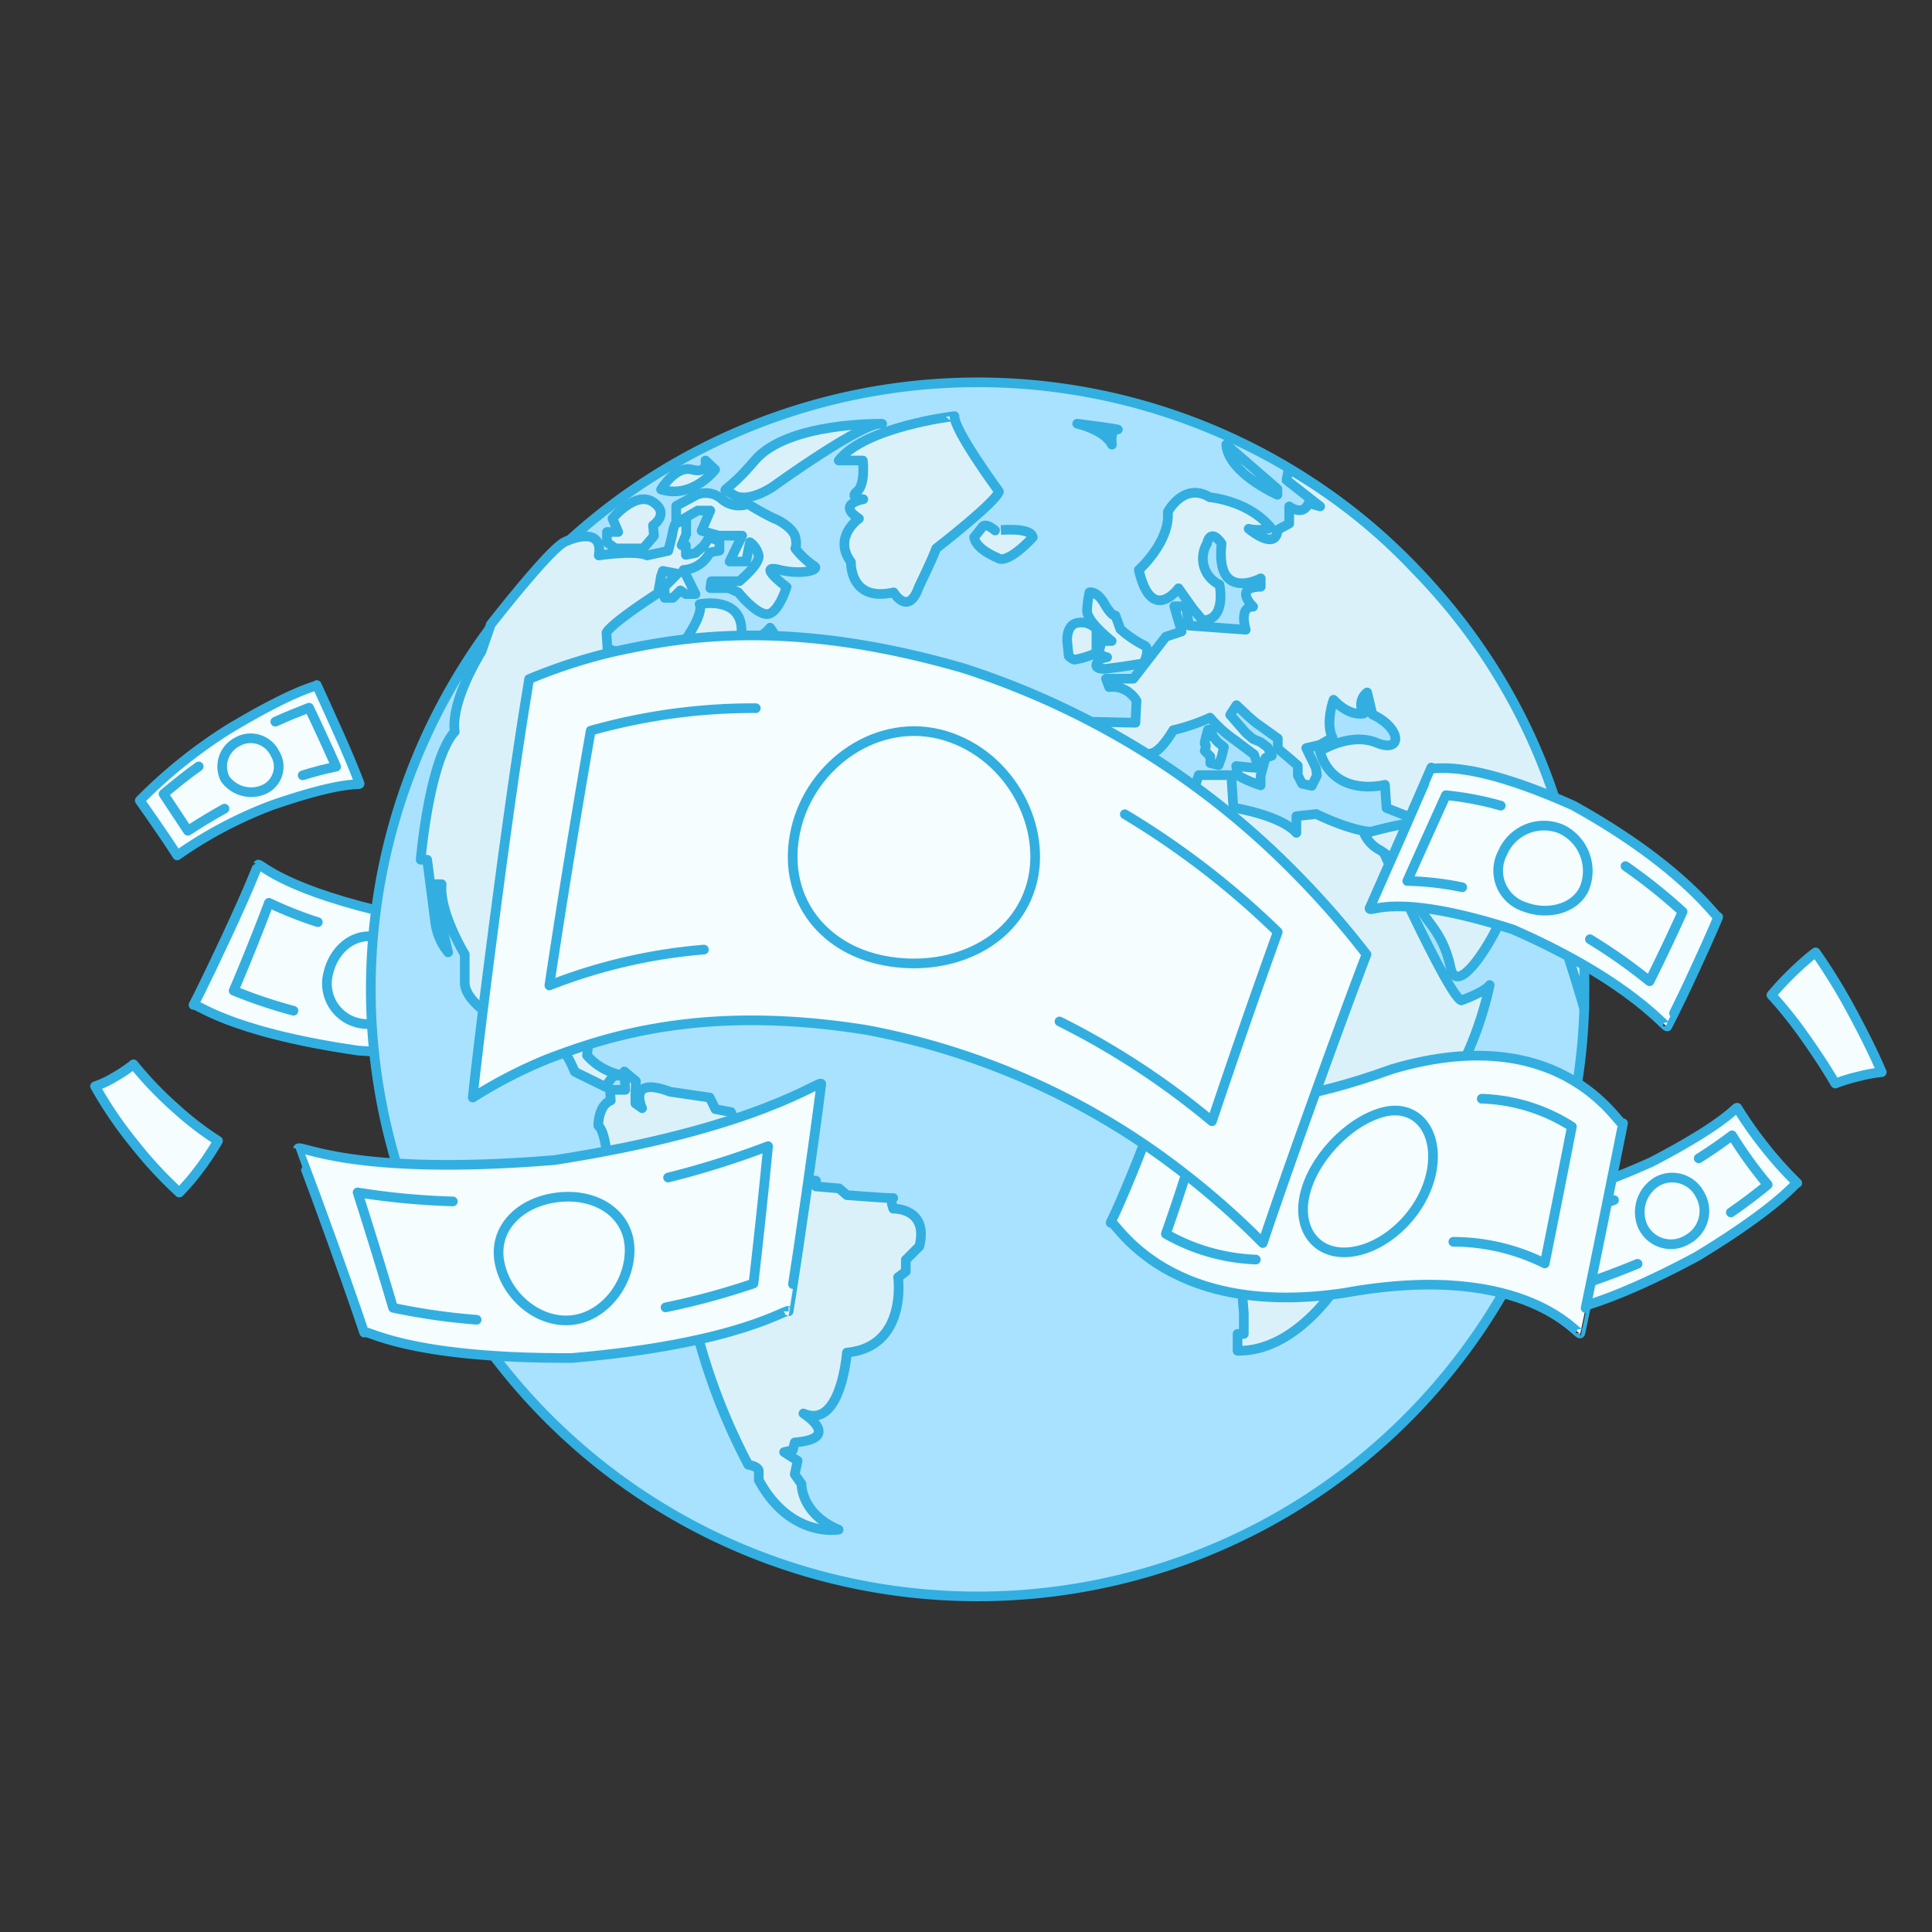 <svg id="Layer_1" data-name="Layer 1" xmlns="http://www.w3.org/2000/svg" viewBox="0 0 200 200"><rect x="0" y="0" width="200" height="200" fill="#333333" stroke="none"/><defs><style>.cls-1,.cls-4{fill:#f5fdff;}.cls-1,.cls-2,.cls-3,.cls-5{stroke:#32afe0;stroke-linecap:round;stroke-linejoin:round;}.cls-2{fill:#a9e2ff;}.cls-3{fill:#dbf1fa;}.cls-5{fill:none;}</style></defs><title>235</title><path class="cls-1" d="M26.72,89.52c.13-.29,1.94,2.21,12.4,4.75,10.78,1.68,14.08,0,14,.28,0,0,.54,1.8,1.55,6.45s1.22,6.62,1.24,6.61c.09-.39-4.6,2.14-18.8,1.15-13.89-2-16.95-5.09-17.08-4.73,0,0,.85-1.56,3.39-7S26.7,89.51,26.72,89.52Z"/><path class="cls-1" d="M34,100.68c.62-2.52,2.69-4.07,4.79-3.7a4.83,4.83,0,0,1,3.77,4.9,4.47,4.47,0,0,1-5,4.1A4.19,4.19,0,0,1,34,100.68Z"/><path class="cls-1" d="M44.91,97.59a44,44,0,0,0,5.83-.22q.7,4.13,1.15,8.36a55,55,0,0,1-7,.6"/><path class="cls-1" d="M30.38,104.63a50.3,50.3,0,0,1-6.19-2.08q1.94-4.54,3.65-9.09a41.56,41.56,0,0,0,5.06,2"/><path class="cls-1" d="M159.79,124.12c-.15-.14,2.9-.11,11.17-3.83,7.82-4.07,8.71-5.72,8.88-5.61a41.6,41.6,0,0,0,2.89,4.1,38.76,38.76,0,0,0,3.32,3.69c-.17-.12-1.52,2.21-10.39,7.6-9.31,5-13.08,5.39-12.92,5.53,0,0-.51-1.16-1.66-5.45S159.82,124.11,159.79,124.12Z"/><path class="cls-1" d="M170,126.82a3.69,3.69,0,0,1,1.69-4.59A3.23,3.23,0,0,1,176,123.7a3.36,3.36,0,0,1-1.33,4.62A3.22,3.22,0,0,1,170,126.82Z"/><path class="cls-1" d="M175.85,119.91q1.82-1.14,3.45-2.38a44,44,0,0,0,3.69,5.11q-1.8,1.48-3.81,2.87"/><path class="cls-1" d="M169.52,130.83q-2.42,1-5,1.9a65.35,65.35,0,0,1-2-7q2.35-.66,4.56-1.5"/><path class="cls-2" d="M164,102.43c0,.26,0,.53,0,.79s0,.55,0,.83v.37a62.83,62.83,0,0,1-122.2,18.48q-.55-1.61-1-3.26a62.82,62.82,0,0,1,105.48-61l.67.7A62.59,62.59,0,0,1,164,102.43Z"/><path class="cls-3" d="M86.81,158.35s-5,.9-8.26-5.13v-.86s.15-.51-1.09-.73a64.17,64.17,0,0,1-5.83-15.81s.3-1.4-3.7-2.3l-1.2-.6s-2.6-4.4-4.4-5.8c0,0-.4-3.4-1.1-4,0,0-.2-2.8,1.6-3.5,0,0-.2-2.5-.9-3.1,0,0,0-2.1,1.3-2.6l-.1-1.1h1.6l-.1-1.9,1.2,1-.06,1.48,0,.82.7.5s-1.6-3.4,2.9-1.7l4.1.6.59,1.2,1.61.3.6,1.3s.6.2,1.7.5a5.16,5.16,0,0,1,4.7,3.2l1,.9-1.8,1.2s-.1.7,1.1,1.1l.1-1.1h1.4v.6l2.39.2.81.7s4,.3,4.4.3h.4c-.4,0,0,1.1,0,1.1s3.7-.1,2.7,3.9l-1.4,1.4v1.2l-.8.6s1,7.2-5.3,7.8c0,0-.6,8-4.5,6.3,0,0,4.1,2.6-.9,3l-.2.8-.9.2,1.4.9-.3,1.4.7,1S82.89,156.69,86.81,158.35Z"/><path class="cls-3" d="M85.75,75.82v1.62l-2.29.29.09-1-2.77.1,2-3.15-.57-.19L81,74.58l-4.49-.19-1.24.86h2.39l.1.76-.67.19v1.62a19.9,19.9,0,0,0,2.67-.67l.86.67a23.35,23.35,0,0,1-4.3,2.67s-1.72-.19-1-1.43l1.24-.38-1.62-.29-3,2L72.29,82l-3.15,1-.57,1.43-1.15.29-.19,3.34S62.84,90.62,62.84,92L63.41,97l-1.15.38s-1.31-3.15-1-3.72l-4.12-1.15.57,1.15H56l-.67-.29-1.43.19s-1.53,1.91-1.43,2.29-.65,9.57,4.2,4.49l1.62.09.09,1.05-.76,3.44a2.58,2.58,0,0,1,3.14,2,6.39,6.39,0,0,1,0,2.33,6.44,6.44,0,0,0,3.91,2.1H63.51l-.86,1.15-3.15-1.55a12.26,12.26,0,0,0-1.15-2.19,3.17,3.17,0,0,0-2.09-1.62,5.83,5.83,0,0,0-5-1.72s-3.06-1.72-3.15-3.63v-3s-2.67-4.39-2.39-7.26h-.67a66.79,66.79,0,0,0,1.34,7.06,6.15,6.15,0,0,1-1.34-3.15L44.22,89h-.67s.86-10.31,3.53-13.27c0,0-.67-2.58,2.77-8.31l.81-2.35.14-.41s6.21-8,7.73-8.59c0,0,.18-.08.45-.19,1-.38,3.44-1,3,1.62,0,0,3.82-.57,5,0l2.2-.48.38-1.5s.19-1.37.48-1.37a3.66,3.66,0,0,0,1-.48v1.62l-.48,1.15H71v1l1-.19.86-.76.57-.86,1.05.38V57l-1,.19A3.28,3.28,0,0,1,70.76,59L72,61.5H71l-.57-.38-.77.77h-.86V60.73l1.34-1.34-1.53-.29-.19.57-.29,1.72s-4.77,3.05-5.35,4.11l.1,1.62,1.24.48s.38,1.15,2.67,1.62c0,0,.48,7.93,1.81.57,0,0,3.82-1.82,2.2-3.34,0,0,2.1-2.86,1.62-3.91,0,0,4.87-1,4.3,3.44,0,0,1.53.77,3-1a11.14,11.14,0,0,1,1.91,4.49l1.62.1v.86l1,1.62s-1.05,1.91,0,2.58A7.1,7.1,0,0,1,85.75,75.82Z"/><path class="cls-3" d="M59.78,100.17s.38-3.44,6,0l1.43,1.34-2.58.48S62.26,98.54,59.78,100.17Z"/><polygon class="cls-3" points="63.51 103.03 64.65 102.65 66.08 103.79 64.65 103.79 63.51 103.03"/><path class="cls-3" d="M67.61,102s2.67-1.15,4.11,1.24l-4.87.57v-1l.86-.1Z"/><path class="cls-3" d="M72.58,102.75s1.91-.39,1.34,1-1.34,0-1.34,0Z"/><path class="cls-3" d="M128.11,139.83v-1.74h.65v-2.17s-.54-6.2-.33-6.74-3.26-2.72,1.41-7.28v-4.67s-3.06-3.05-2.45-4.73l.5-2.88s-3.59-.11-3.37-2.07c0,0-5.87,1.52-6.85.65s-3.7,2.39-8.15-3.26-2-10-2-10A9.43,9.43,0,0,1,112.67,87s-.87-3,2.5-5.11h3.7l1.63-.65h3.26l.33-1h3.37l.22,3.37s4.89.76,6.52,2.61V84.49l2.07-.22s3.7,1.85,6,1.85c0,0,7.61,16.95,9,17.44,0,0,2.39-.84,2.94-1.59,0,0-1.63,8.6-6.52,13.5,0,0-1.74,2.5-1.09,7.07,0,0-1.41,4.35-5.11,6a4.17,4.17,0,0,1-2.5,3.7S134.53,139.94,128.11,139.83Z"/><path class="cls-3" d="M150.4,122.43s-2,3-2.83,2.94c0,0-1.3.87-1.3,3.59,0,0-1.2-.33-1.52,3.81C144.75,132.76,150.73,127.22,150.4,122.43Z"/><path class="cls-3" d="M164,103.22c0,.28,0,.55,0,.83,0,.12,0,.25,0,.38h0c-.11-.37-3.5-12.09-4.87-13.27a12.63,12.63,0,0,0-3.35-1.91l-3.8-3-1.15.27-.73-.29-2.91-1.15-3.66-1.44-.16-2.4s-5.33,1.41-6.74-3.48c0,0,3.15-2,5.87-.87s2.61-1.52-.43-2.93l-.54-2.28a1.55,1.55,0,0,0-.33,2.17s-1.41.44-3.15-1.41c0,0-.87,2.39-.11,3.91l-1.31.76-1.41.33,1,2.06.11.76-.54,1.09-1-.22-.44-.87v-1l-.87-.76-1.2-1V76.45l-2.09-1.5-.19-.13-.76-.65L128,73l-.65,1,.76.87.87,1,0,0,.72.62.79.33.73.54.44.87-.65.22-.51,1.85v1a13.33,13.33,0,0,1-2.31-1,5.55,5.55,0,0,1-.22-1s2.89.33,2.53.11-.68-1.31-.68-1.31-.89-.65-1.89-1.42a13.69,13.69,0,0,1-2.67-2.39,20.85,20.85,0,0,1-3.81,1.3s-1.3,2.28-2.28,2.39c0,0,.54,3-3.15,3.15l-3.26-.33V74.71l4.78.11.11-2.28a2.83,2.83,0,0,0-.56-.68,2.8,2.8,0,0,0-2.27-.73l-.33-.87h2.83l3.37-4.35,1.63-.54-.76-2.61h1.2l.33,2,5.87.43s-.76-2.39.76-2.39c0,0-2.11-2,.79-2.06v-.87s-4.71,2.5-4.05-3.59c0,0-1.09-1.74-1.52,0a3,3,0,0,0,1.3,4.24s.77,3.66-1.74,3.7l-1-1.2L122,60.9S119.2,64.7,117.89,59c0,0,3.26-2.93,3-6,0,0,1.63-3.15,4.35-1.52,0,0,4,.33,6.31,3.15a4.17,4.17,0,0,1-2.29.11s2.83,2.39,3,.11l1.2-.65V52.42s1.41,1.09,2-.33l1.2.33-3.48-2.72.22-1.17h0a58.12,58.12,0,0,1,12.82,10.11l.65.68A61.06,61.06,0,0,1,164,103.22Z"/><path class="cls-3" d="M125.05,75.54l-.27,1s-.16.55,0,.55-.07.63-.07.63l.58.59V79l.86.2.31-.86.24-1-.63-.51-.55-.63-.08-.71Z"/><path class="cls-3" d="M110.48,66.39s-.16-1.73,1.1-1.92a2.07,2.07,0,0,1,1.92.67v2.44a8.69,8.69,0,0,1-2.28.71,1.48,1.48,0,0,1-.59-.39Z"/><path class="cls-3" d="M112.78,61.32s.76-.2,1.55,1.18,1.14,1.22,1.14,1.22l.51,1.41a11.2,11.2,0,0,0,2.4,1.65c.82.27,0,1.89,0,1.89l-2.24.35-1.53.2s-1.3.16-1.1-.47,1.1-.71,1.1-.71-.94-.16-.79-.79a4.29,4.29,0,0,0,.16-.89h1.1s-2.63-2.05-2.55-3.19A11.35,11.35,0,0,1,112.78,61.32Z"/><path class="cls-3" d="M132.24,51.22s-5.1-2.25-5.3-5.2l5.3,4.6Z"/><path class="cls-3" d="M106.91,55.62s-2.65,2.95-3.7,2.1c0,0-2.18-.85-2.37-2.1l.92-1.15s.35-.35,1.25.45C103,54.92,106.76,54.47,106.91,55.62Z"/><path class="cls-3" d="M62.83,56.13V55.07H64l-.6-1.4s2.4-2.9,4.2-1.7,0,2.42,0,2.42l.1,1.08-1.1,1.3h-2.9Z"/><path class="cls-3" d="M73.63,60.17h2.9s2.2-1.8,2-2.7a2.24,2.24,0,0,0-.9-1.34l-.4,2h-1.7l1.3-2.68h-2.4l-1.8-.5.9-2.1h-1.3L70,54.15V52.37l2.13-1.15a2.5,2.5,0,0,1,2.6.46,2.72,2.72,0,0,0,2.7.49,27,27,0,0,0,2.7,1.5c.6.2,2,1.07,2.2,1.93s0,1.17,0,1.17a8.31,8.31,0,0,0,1.9,1.8c.8.4-1.2,1-3.6.4s.8,1.8.8,1.8-.9,2.9-2.1,2.8-2.9-2.25-2.9-2.25l-1-.44h-1.9Z"/><path class="cls-3" d="M68.43,50.67s1.5-2.52,3.2-2.06,1.4-.94,1.4-.94l1,.94S71.73,51.67,68.43,50.67Z"/><path class="cls-3" d="M86.82,47.67h2.5s.3,2.5-.6,3.2.65.81.65.81-2.85.49-.45,2c0,0-2.75,1.9-.83,4.5,0,0-.17,4.19,4.42,3.14,0,0,1.5,2.55,2.6-.54,0,0,1.5-3.1,1.8-4,0,0,6.2-4.8,6.5-5.9,0,0-4.7-6.4-4.6-7.8C98.81,43.07,89.52,44.17,86.82,47.67Z"/><path class="cls-3" d="M91.32,43.87s-9.79-.21-13.19,3.8-3.7,2.6-2.2,3.55,4.1-.85,4.1-.85S89.56,43.47,91.32,43.87Z"/><path class="cls-3" d="M111.51,43.86s2.8.62,3.6,2.17c0,0-.24-1.55.53-1.55S111.51,43.86,111.51,43.86Z"/><path class="cls-3" d="M141.23,86.29A3.52,3.52,0,0,0,142.85,88a8.82,8.82,0,0,1,3.77,5c.6,2.36,2.66,3,3.55,7.19s7.25-7.57,6.19-9-1.61-1.6-1.61-1.6l-.55-.51-.93.37,0,1.07a36.16,36.16,0,0,1-3.51-5.05C149.06,84,141.23,86.29,141.23,86.29Z"/><path class="cls-4" d="M190,112.16c0,.11-.82-1.56-3.52-5.33a42.38,42.38,0,0,0-3.1-3.82,32,32,0,0,1,2.26-2.42c1.65-1.57,2.32-2,2.31-2a59,59,0,0,1,3.37,5.4c2.69,4.91,3.49,7.1,3.48,7a15.94,15.94,0,0,0-2.24.4A19.15,19.15,0,0,0,190,112.16Z"/><path class="cls-5" d="M190,112.16c0,.11-.82-1.56-3.52-5.33a42.38,42.38,0,0,0-3.1-3.82,32,32,0,0,1,2.26-2.42c1.65-1.57,2.32-2,2.31-2a59,59,0,0,1,3.37,5.4c2.69,4.91,3.49,7.1,3.48,7a15.94,15.94,0,0,0-2.24.4A19.15,19.15,0,0,0,190,112.16Z"/><path class="cls-4" d="M13.82,110.18a38.38,38.38,0,0,0,4.33,4.52,32.69,32.69,0,0,0,4.42,3.4A28.73,28.73,0,0,1,20.65,121a22.86,22.86,0,0,1-2.09,2.45,43.08,43.08,0,0,1-4.63-5,42.14,42.14,0,0,1-4.09-6,9.74,9.74,0,0,0,1.9-.88A15.44,15.44,0,0,0,13.82,110.18Z"/><path class="cls-5" d="M13.82,110.18a38.38,38.38,0,0,0,4.33,4.52,32.69,32.69,0,0,0,4.42,3.4A28.73,28.73,0,0,1,20.65,121a22.86,22.86,0,0,1-2.09,2.45,43.08,43.08,0,0,1-4.63-5,42.14,42.14,0,0,1-4.09-6,9.74,9.74,0,0,0,1.9-.88A15.44,15.44,0,0,0,13.82,110.18Z"/><path class="cls-1" d="M163.6,138c0,.77-5.13-7.67-24.48-4.15-19.29,2.86-24.13-8.48-24.15-7.27,0-.05.82-1.56,2.81-6.55s2.74-7.61,2.75-7.56c0-.33,5.26,4.85,23.58-1.8,18.38-5.43,23.93,6.87,23.91,5.61,0,0-.46,2.32-2.1,10.45S163.59,138,163.6,138Z"/><path class="cls-1" d="M148.18,121.34c-.82,4.08-4.47,7.66-8.11,8.23s-5.85-2.19-5-5.89,4.48-7.57,8.06-8.54S149,117.24,148.18,121.34Z"/><path class="cls-1" d="M130,130.39a20.37,20.37,0,0,1-9.31-2.66c1.15-3.25,2.28-6.73,3.39-10.44a22.43,22.43,0,0,0,9.17.18"/><path class="cls-1" d="M153.39,113.74a18.35,18.35,0,0,1,9.33,2.89q-1.38,7.07-2.81,14.16a21.35,21.35,0,0,0-9.46-2.24"/><path class="cls-1" d="M172.62,106.22c0,.55-3.33-4.45-16-10-12.47-4-14.73-1.65-14.85-2.18L145,86.73c2.28-5.21,3.17-7.27,3.17-7.28.06.48,2.94-1.32,14.7,3.94,11.83,6.56,15,12,15,11.53,0,0-.48,1.24-2.43,5.47S172.61,106.21,172.62,106.22Z"/><path class="cls-1" d="M164,92c-1,2.12-3.85,2.79-6.22,1.86a3.93,3.93,0,0,1-2.22-5.59,4.64,4.64,0,0,1,6.11-2.42A4.8,4.8,0,0,1,164,92Z"/><path class="cls-1" d="M151.37,91.85a30.64,30.64,0,0,0-5.69-.65q2-4.47,4-8.88a32.34,32.34,0,0,1,5.68,1.08"/><path class="cls-1" d="M168.27,89.66a56.92,56.92,0,0,1,5.91,4.72q-1.63,3.61-3.42,7.2a56.29,56.29,0,0,0-6.17-4.35"/><path class="cls-1" d="M37.23,81.13c-.08.2-1.46-.4-9.06,2.22a43.86,43.86,0,0,0-9.83,5.2s-.62-1-2-3-1.86-2.67-1.87-2.68a51.35,51.35,0,0,1,9.27-7.43c7.23-4.32,9-4.34,9.05-4.52,0,0,.47,1,2.15,4.74S37.23,81.15,37.23,81.13Z"/><path class="cls-1" d="M28.46,78a2.59,2.59,0,0,1-1.16,3.74,3.32,3.32,0,0,1-4-1.12,2.87,2.87,0,0,1,1.24-3.81A2.79,2.79,0,0,1,28.46,78Z"/><path class="cls-1" d="M23.24,83.71C22,84.4,20.71,85.17,19.45,86q-1.31-2-2.52-3.81c1.2-1,2.42-2,3.64-2.85"/><path class="cls-1" d="M28.5,74.71c1.19-.55,2.35-1,3.49-1.45q1.39,2.9,2.81,6.1c-1.12.23-2.28.53-3.47.9"/><path class="cls-1" d="M54.77,70.3a55.32,55.32,0,0,1,8.56-2.79c6.58-1.45,17.91-3.72,36.49,1.69a84.37,84.37,0,0,1,34.3,21.21,90.48,90.48,0,0,1,7.34,8.39s-1.56,4-5.4,14.65-5.34,15.26-5.34,15.23a82.35,82.35,0,0,0-7.87-7A76.3,76.3,0,0,0,89.7,106.62c-17-2.72-27.09.76-33,3a49,49,0,0,0-7.76,4s.45-4.77,2.59-21S54.8,70.31,54.77,70.3Z"/><path class="cls-1" d="M82.39,85.83c1.56-6.77,8.53-11.73,15.42-9.68s10.74,9.65,8.89,15.67-8.57,8.89-15.18,7.62S80.82,92.64,82.39,85.83Z"/><path class="cls-1" d="M116.44,84.29a86.08,86.08,0,0,1,15.83,12.19q-3.45,9.58-6.81,19.59a81.23,81.23,0,0,0-15.78-10.33"/><path class="cls-1" d="M72.87,98.3a56.52,56.52,0,0,0-16,3.71q2-13.27,4.28-26.37a61.9,61.9,0,0,1,17.09-2.33"/><path class="cls-1" d="M81.64,135.75c0-.52-4.63,3.3-22.43,4.83-17.61.08-21.41-3.14-21.51-2.63,0,0-.9-2.74-3.34-9.53s-3.53-9.49-3.52-9.5c.1-.57,5.43,2.92,26.56,1.17,21.32-3.3,27.65-8.47,27.62-7.88,0,0-.29,2.5-1.54,11.3S81.63,135.75,81.64,135.75Z"/><path class="cls-1" d="M65.18,129.39c0,3.65-2.82,7.1-6.26,7.29s-6.64-2.7-7.23-6.1,2.09-6.19,6.11-6.64S65.16,125.72,65.18,129.39Z"/><path class="cls-1" d="M49.34,136.62a66.22,66.22,0,0,1-8.65-1.24q-1.77-6-3.67-11.94a75.66,75.66,0,0,0,9.86.93"/><path class="cls-1" d="M69.16,121.9a90.26,90.26,0,0,0,10.35-3.25q-.68,7.05-1.51,14.22a75.92,75.92,0,0,1-9.1,2.47"/></svg>